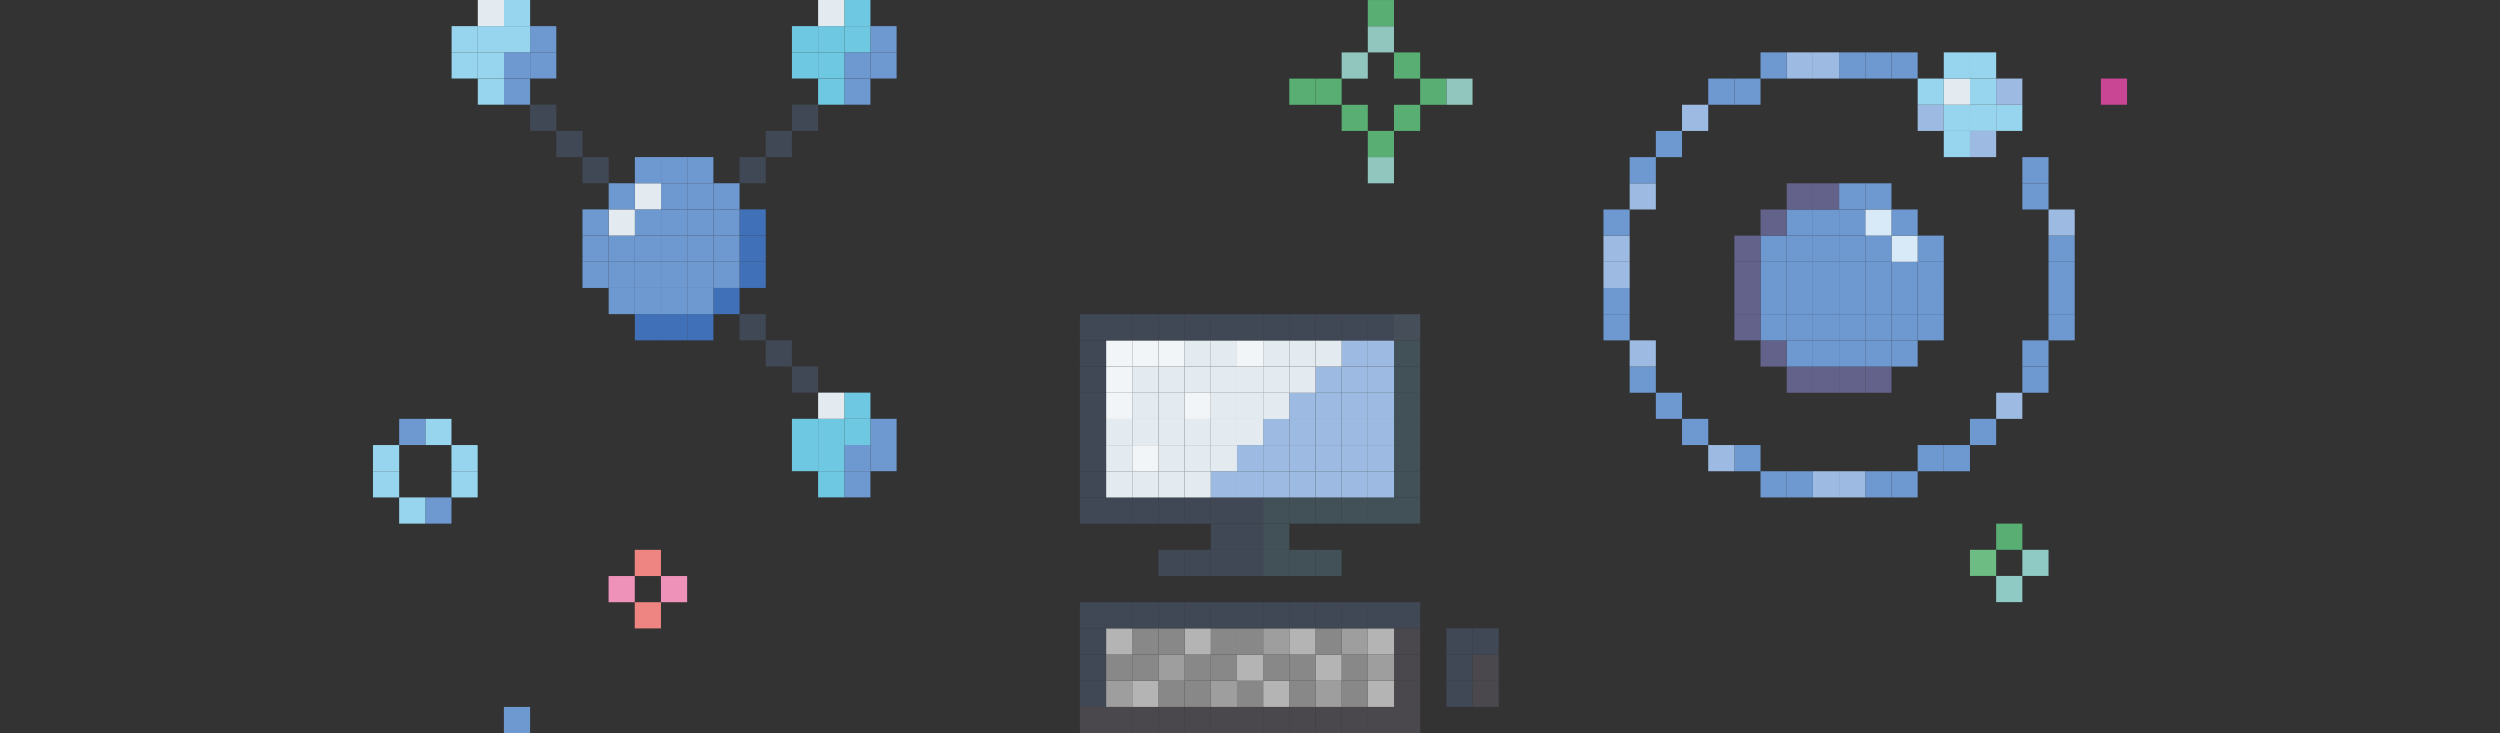 <?xml version="1.0" encoding="UTF-8"?><svg id="_レイヤー_1" xmlns="http://www.w3.org/2000/svg" viewBox="0 0 400 117.295"><rect x="0" y="0" width="400" height="117.295" fill="#333333" stroke="none"/><defs><style>.cls-1{fill:#4071b8;}.cls-2{fill:#4a484c;}.cls-3{fill:#90c6bd;}.cls-4{fill:#e3ebf0;}.cls-5{fill:#ef92ba;}.cls-6{fill:#8fcbc4;}.cls-7{fill:#97d5ee;}.cls-8{fill:#415157;}.cls-9{fill:#9e9e9f;}.cls-10{fill:#464e59;}.cls-11{fill:#9dbbe2;}.cls-12{fill:#63628b;}.cls-13{fill:#6ec8e2;}.cls-14{fill:#d8e9f8;}.cls-15{fill:#c94694;}.cls-16{fill:#6dbc84;}.cls-17{fill:#59af73;}.cls-18{fill:#ef8583;}.cls-19{fill:#b4b4b5;}.cls-20{fill:#404855;}.cls-21{fill:#f2f5f7;}.cls-22{fill:#888;}.cls-23{fill:#6d98d0;}</style></defs><rect class="cls-2" x="235.606" y="108.915" width="4.19" height="4.19"/><rect class="cls-2" x="235.606" y="104.725" width="4.19" height="4.19"/><rect class="cls-20" x="235.606" y="100.535" width="4.19" height="4.19"/><rect class="cls-20" x="231.426" y="108.915" width="4.18" height="4.19"/><rect class="cls-20" x="231.426" y="104.725" width="4.18" height="4.19"/><rect class="cls-20" x="231.426" y="100.535" width="4.18" height="4.19"/><rect class="cls-2" x="223.046" y="113.105" width="4.19" height="4.19"/><rect class="cls-2" x="223.046" y="108.915" width="4.19" height="4.19"/><rect class="cls-2" x="223.046" y="104.725" width="4.19" height="4.19"/><rect class="cls-2" x="223.046" y="100.535" width="4.19" height="4.19"/><rect class="cls-20" x="223.046" y="96.355" width="4.19" height="4.18"/><rect class="cls-8" x="223.046" y="79.595" width="4.19" height="4.19"/><rect class="cls-8" x="223.046" y="75.405" width="4.19" height="4.19"/><rect class="cls-8" x="223.046" y="71.215" width="4.19" height="4.19"/><rect class="cls-8" x="223.046" y="67.035" width="4.19" height="4.18"/><rect class="cls-8" x="223.046" y="62.845" width="4.19" height="4.19"/><rect class="cls-8" x="223.046" y="58.655" width="4.19" height="4.19"/><rect class="cls-8" x="223.046" y="54.465" width="4.19" height="4.19"/><rect class="cls-10" x="223.046" y="50.275" width="4.19" height="4.19"/><rect class="cls-2" x="218.856" y="113.105" width="4.19" height="4.19"/><rect class="cls-19" x="218.856" y="108.915" width="4.19" height="4.19"/><rect class="cls-9" x="218.856" y="104.725" width="4.19" height="4.19"/><rect class="cls-19" x="218.856" y="100.535" width="4.19" height="4.19"/><rect class="cls-20" x="218.856" y="96.355" width="4.19" height="4.18"/><rect class="cls-8" x="218.856" y="79.595" width="4.19" height="4.19"/><rect class="cls-11" x="218.856" y="75.405" width="4.19" height="4.19"/><rect class="cls-11" x="218.856" y="71.215" width="4.19" height="4.19"/><rect class="cls-11" x="218.856" y="67.035" width="4.19" height="4.18"/><rect class="cls-11" x="218.856" y="62.845" width="4.19" height="4.19"/><rect class="cls-11" x="218.856" y="58.655" width="4.19" height="4.19"/><rect class="cls-11" x="218.856" y="54.465" width="4.19" height="4.19"/><rect class="cls-20" x="218.856" y="50.275" width="4.19" height="4.19"/><rect class="cls-2" x="214.666" y="113.105" width="4.19" height="4.19"/><rect class="cls-22" x="214.666" y="108.915" width="4.19" height="4.19"/><rect class="cls-22" x="214.666" y="104.725" width="4.19" height="4.19"/><rect class="cls-9" x="214.666" y="100.535" width="4.19" height="4.19"/><rect class="cls-20" x="214.666" y="96.355" width="4.19" height="4.18"/><rect class="cls-8" x="214.666" y="79.595" width="4.19" height="4.19"/><rect class="cls-11" x="214.666" y="75.405" width="4.19" height="4.19"/><rect class="cls-11" x="214.666" y="71.215" width="4.19" height="4.19"/><rect class="cls-11" x="214.666" y="67.035" width="4.19" height="4.18"/><rect class="cls-11" x="214.666" y="62.845" width="4.19" height="4.19"/><rect class="cls-11" x="214.666" y="58.655" width="4.19" height="4.19"/><rect class="cls-11" x="214.666" y="54.465" width="4.19" height="4.19"/><rect class="cls-20" x="214.666" y="50.275" width="4.19" height="4.19"/><rect class="cls-2" x="210.476" y="113.105" width="4.19" height="4.19"/><rect class="cls-9" x="210.476" y="108.915" width="4.19" height="4.19"/><rect class="cls-19" x="210.476" y="104.725" width="4.19" height="4.19"/><rect class="cls-22" x="210.476" y="100.535" width="4.19" height="4.19"/><rect class="cls-20" x="210.476" y="96.355" width="4.19" height="4.18"/><rect class="cls-8" x="210.476" y="87.975" width="4.19" height="4.19"/><rect class="cls-8" x="210.476" y="79.595" width="4.19" height="4.19"/><rect class="cls-11" x="210.476" y="75.405" width="4.19" height="4.19"/><rect class="cls-11" x="210.476" y="71.215" width="4.19" height="4.19"/><rect class="cls-11" x="210.476" y="67.035" width="4.19" height="4.18"/><rect class="cls-11" x="210.476" y="62.845" width="4.19" height="4.19"/><rect class="cls-11" x="210.477" y="58.655" width="4.19" height="4.19"/><rect class="cls-4" x="210.476" y="54.465" width="4.19" height="4.19"/><rect class="cls-20" x="210.476" y="50.275" width="4.19" height="4.19"/><rect class="cls-2" x="206.286" y="113.105" width="4.19" height="4.19"/><rect class="cls-22" x="206.286" y="108.915" width="4.19" height="4.19"/><rect class="cls-22" x="206.286" y="104.725" width="4.19" height="4.19"/><rect class="cls-19" x="206.286" y="100.535" width="4.19" height="4.19"/><rect class="cls-20" x="206.286" y="96.355" width="4.19" height="4.18"/><rect class="cls-8" x="206.286" y="87.975" width="4.19" height="4.19"/><rect class="cls-8" x="206.286" y="79.595" width="4.19" height="4.19"/><rect class="cls-11" x="206.286" y="75.405" width="4.19" height="4.19"/><rect class="cls-11" x="206.286" y="71.215" width="4.19" height="4.19"/><rect class="cls-11" x="206.286" y="67.035" width="4.19" height="4.18"/><rect class="cls-11" x="206.286" y="62.845" width="4.19" height="4.19"/><rect class="cls-4" x="206.286" y="58.655" width="4.19" height="4.19"/><rect class="cls-4" x="206.286" y="54.465" width="4.19" height="4.19"/><rect class="cls-20" x="206.286" y="50.275" width="4.19" height="4.19"/><rect class="cls-2" x="202.106" y="113.105" width="4.18" height="4.19"/><rect class="cls-19" x="202.106" y="108.915" width="4.18" height="4.19"/><rect class="cls-22" x="202.106" y="104.725" width="4.18" height="4.19"/><rect class="cls-9" x="202.106" y="100.535" width="4.18" height="4.19"/><rect class="cls-20" x="202.106" y="96.355" width="4.18" height="4.18"/><rect class="cls-8" x="202.106" y="87.975" width="4.18" height="4.19"/><rect class="cls-8" x="202.106" y="83.785" width="4.18" height="4.19"/><rect class="cls-8" x="202.106" y="79.595" width="4.18" height="4.19"/><rect class="cls-11" x="202.106" y="75.405" width="4.18" height="4.19"/><rect class="cls-11" x="202.106" y="71.215" width="4.18" height="4.19"/><rect class="cls-11" x="202.106" y="67.035" width="4.18" height="4.18"/><rect class="cls-4" x="202.106" y="62.845" width="4.18" height="4.19"/><rect class="cls-4" x="202.106" y="58.655" width="4.18" height="4.19"/><rect class="cls-4" x="202.106" y="54.465" width="4.18" height="4.19"/><rect class="cls-20" x="202.106" y="50.275" width="4.18" height="4.19"/><rect class="cls-2" x="197.916" y="113.105" width="4.19" height="4.19"/><rect class="cls-22" x="197.916" y="108.915" width="4.19" height="4.19"/><rect class="cls-19" x="197.916" y="104.725" width="4.19" height="4.19"/><rect class="cls-22" x="197.916" y="100.535" width="4.19" height="4.19"/><rect class="cls-20" x="197.916" y="96.355" width="4.19" height="4.18"/><rect class="cls-20" x="197.916" y="87.975" width="4.19" height="4.19"/><rect class="cls-20" x="197.916" y="83.785" width="4.19" height="4.19"/><rect class="cls-20" x="197.916" y="79.595" width="4.19" height="4.19"/><rect class="cls-11" x="197.916" y="75.405" width="4.19" height="4.19"/><rect class="cls-11" x="197.916" y="71.215" width="4.19" height="4.19"/><rect class="cls-4" x="197.916" y="67.035" width="4.19" height="4.18"/><rect class="cls-4" x="197.916" y="62.845" width="4.19" height="4.19"/><rect class="cls-4" x="197.916" y="58.655" width="4.19" height="4.19"/><rect class="cls-21" x="197.916" y="54.465" width="4.19" height="4.19"/><rect class="cls-20" x="197.916" y="50.275" width="4.19" height="4.19"/><rect class="cls-2" x="193.726" y="113.105" width="4.19" height="4.19"/><rect class="cls-9" x="193.726" y="108.915" width="4.19" height="4.19"/><rect class="cls-22" x="193.726" y="104.725" width="4.19" height="4.19"/><rect class="cls-22" x="193.726" y="100.535" width="4.19" height="4.19"/><rect class="cls-20" x="193.726" y="96.355" width="4.19" height="4.18"/><rect class="cls-20" x="193.726" y="87.975" width="4.19" height="4.19"/><rect class="cls-20" x="193.726" y="83.785" width="4.19" height="4.19"/><rect class="cls-20" x="193.726" y="79.595" width="4.19" height="4.19"/><rect class="cls-11" x="193.726" y="75.405" width="4.19" height="4.19"/><rect class="cls-4" x="193.726" y="71.215" width="4.19" height="4.19"/><rect class="cls-4" x="193.726" y="67.035" width="4.19" height="4.18"/><rect class="cls-4" x="193.726" y="62.845" width="4.19" height="4.19"/><rect class="cls-4" x="193.726" y="58.655" width="4.19" height="4.19"/><rect class="cls-4" x="193.726" y="54.465" width="4.19" height="4.19"/><rect class="cls-20" x="193.726" y="50.275" width="4.19" height="4.19"/><rect class="cls-2" x="189.536" y="113.105" width="4.19" height="4.19"/><rect class="cls-22" x="189.536" y="108.915" width="4.19" height="4.19"/><rect class="cls-22" x="189.536" y="104.725" width="4.19" height="4.19"/><rect class="cls-19" x="189.536" y="100.535" width="4.19" height="4.19"/><rect class="cls-20" x="189.536" y="96.355" width="4.19" height="4.18"/><rect class="cls-20" x="189.536" y="87.975" width="4.19" height="4.19"/><rect class="cls-20" x="189.536" y="79.595" width="4.19" height="4.19"/><rect class="cls-4" x="189.536" y="75.405" width="4.19" height="4.19"/><rect class="cls-4" x="189.536" y="71.215" width="4.19" height="4.19"/><rect class="cls-4" x="189.536" y="67.035" width="4.19" height="4.18"/><rect class="cls-21" x="189.536" y="62.845" width="4.19" height="4.19"/><rect class="cls-4" x="189.536" y="58.655" width="4.19" height="4.19"/><rect class="cls-4" x="189.536" y="54.465" width="4.19" height="4.19"/><rect class="cls-20" x="189.536" y="50.275" width="4.19" height="4.19"/><rect class="cls-2" x="185.346" y="113.105" width="4.19" height="4.19"/><rect class="cls-22" x="185.346" y="108.915" width="4.19" height="4.19"/><rect class="cls-9" x="185.346" y="104.725" width="4.19" height="4.19"/><rect class="cls-22" x="185.346" y="100.535" width="4.19" height="4.19"/><rect class="cls-20" x="185.346" y="96.355" width="4.19" height="4.18"/><rect class="cls-20" x="185.346" y="87.975" width="4.19" height="4.19"/><rect class="cls-20" x="185.346" y="79.595" width="4.19" height="4.19"/><rect class="cls-4" x="185.346" y="75.405" width="4.19" height="4.19"/><rect class="cls-4" x="185.346" y="71.215" width="4.19" height="4.19"/><rect class="cls-4" x="185.346" y="67.035" width="4.19" height="4.18"/><rect class="cls-4" x="185.346" y="62.845" width="4.19" height="4.19"/><rect class="cls-4" x="185.346" y="58.655" width="4.19" height="4.19"/><rect class="cls-21" x="185.346" y="54.465" width="4.19" height="4.19"/><rect class="cls-20" x="185.346" y="50.275" width="4.19" height="4.19"/><rect class="cls-2" x="181.156" y="113.105" width="4.19" height="4.19"/><rect class="cls-19" x="181.156" y="108.915" width="4.19" height="4.19"/><rect class="cls-22" x="181.156" y="104.725" width="4.19" height="4.19"/><rect class="cls-22" x="181.156" y="100.535" width="4.19" height="4.19"/><rect class="cls-20" x="181.156" y="96.355" width="4.19" height="4.18"/><rect class="cls-20" x="181.156" y="79.595" width="4.19" height="4.19"/><rect class="cls-4" x="181.156" y="75.405" width="4.19" height="4.19"/><rect class="cls-21" x="181.156" y="71.215" width="4.19" height="4.19"/><rect class="cls-4" x="181.156" y="67.035" width="4.19" height="4.18"/><rect class="cls-4" x="181.156" y="62.845" width="4.19" height="4.19"/><rect class="cls-4" x="181.156" y="58.655" width="4.19" height="4.19"/><rect class="cls-21" x="181.156" y="54.465" width="4.19" height="4.19"/><rect class="cls-20" x="181.156" y="50.275" width="4.19" height="4.19"/><rect class="cls-2" x="176.976" y="113.105" width="4.18" height="4.19"/><rect class="cls-9" x="176.976" y="108.915" width="4.18" height="4.19"/><rect class="cls-22" x="176.976" y="104.725" width="4.18" height="4.19"/><rect class="cls-19" x="176.976" y="100.535" width="4.18" height="4.19"/><rect class="cls-20" x="176.976" y="96.355" width="4.18" height="4.18"/><rect class="cls-20" x="176.976" y="79.595" width="4.18" height="4.19"/><rect class="cls-4" x="176.976" y="75.405" width="4.18" height="4.19"/><rect class="cls-4" x="176.976" y="71.215" width="4.18" height="4.19"/><rect class="cls-4" x="176.976" y="67.035" width="4.18" height="4.18"/><rect class="cls-21" x="176.976" y="62.845" width="4.18" height="4.19"/><rect class="cls-21" x="176.976" y="58.655" width="4.18" height="4.19"/><rect class="cls-21" x="176.976" y="54.465" width="4.18" height="4.19"/><rect class="cls-20" x="176.976" y="50.275" width="4.18" height="4.19"/><rect class="cls-2" x="172.786" y="113.105" width="4.19" height="4.19"/><rect class="cls-20" x="172.786" y="108.915" width="4.19" height="4.19"/><rect class="cls-20" x="172.786" y="104.725" width="4.19" height="4.19"/><rect class="cls-20" x="172.786" y="100.535" width="4.19" height="4.19"/><rect class="cls-20" x="172.786" y="96.355" width="4.19" height="4.18"/><rect class="cls-20" x="172.786" y="79.595" width="4.19" height="4.19"/><rect class="cls-20" x="172.786" y="75.405" width="4.19" height="4.19"/><rect class="cls-20" x="172.786" y="71.215" width="4.19" height="4.19"/><rect class="cls-20" x="172.786" y="67.035" width="4.19" height="4.18"/><rect class="cls-20" x="172.786" y="62.845" width="4.19" height="4.19"/><rect class="cls-20" x="172.786" y="58.655" width="4.19" height="4.19"/><rect class="cls-20" x="172.786" y="54.465" width="4.19" height="4.19"/><rect class="cls-20" x="172.786" y="50.275" width="4.19" height="4.19"/><rect class="cls-23" x="139.269" y="71.2" width="4.19" height="4.19"/><rect class="cls-23" x="139.269" y="67.01" width="4.19" height="4.19"/><rect class="cls-23" x="139.269" y="8.37" width="4.19" height="4.19"/><rect class="cls-23" x="139.269" y="4.18" width="4.19" height="4.19"/><rect class="cls-23" x="135.089" y="75.39" width="4.18" height="4.19"/><rect class="cls-23" x="135.089" y="71.2" width="4.18" height="4.19"/><rect class="cls-13" x="135.089" y="67.01" width="4.18" height="4.19"/><rect class="cls-13" x="135.089" y="62.82" width="4.18" height="4.19"/><rect class="cls-23" x="135.089" y="12.56" width="4.18" height="4.19"/><rect class="cls-23" x="135.089" y="8.37" width="4.18" height="4.19"/><rect class="cls-13" x="135.089" y="4.18" width="4.18" height="4.19"/><rect class="cls-13" x="135.089" width="4.18" height="4.18"/><rect class="cls-13" x="130.899" y="75.39" width="4.19" height="4.19"/><rect class="cls-13" x="130.899" y="71.2" width="4.19" height="4.19"/><rect class="cls-13" x="130.899" y="67.01" width="4.19" height="4.19"/><rect class="cls-4" x="130.899" y="62.82" width="4.19" height="4.19"/><rect class="cls-13" x="130.899" y="12.56" width="4.19" height="4.19"/><rect class="cls-13" x="130.899" y="8.37" width="4.19" height="4.19"/><rect class="cls-13" x="130.899" y="4.18" width="4.19" height="4.19"/><rect class="cls-4" x="130.899" width="4.19" height="4.18"/><rect class="cls-13" x="126.709" y="71.2" width="4.19" height="4.19"/><rect class="cls-13" x="126.709" y="67.01" width="4.19" height="4.19"/><rect class="cls-20" x="126.709" y="58.64" width="4.19" height="4.18"/><rect class="cls-20" x="126.709" y="16.75" width="4.19" height="4.19"/><rect class="cls-13" x="126.709" y="8.37" width="4.19" height="4.19"/><rect class="cls-13" x="126.709" y="4.18" width="4.19" height="4.19"/><rect class="cls-20" x="122.519" y="54.45" width="4.19" height="4.19"/><rect class="cls-20" x="122.519" y="20.94" width="4.19" height="4.19"/><rect class="cls-20" x="118.329" y="50.26" width="4.19" height="4.19"/><rect class="cls-1" x="118.329" y="41.88" width="4.19" height="4.19"/><rect class="cls-1" x="118.329" y="37.69" width="4.19" height="4.19"/><rect class="cls-1" x="118.329" y="33.5" width="4.19" height="4.19"/><rect class="cls-20" x="118.329" y="25.13" width="4.19" height="4.19"/><rect class="cls-1" x="114.139" y="46.07" width="4.19" height="4.19"/><rect class="cls-23" x="114.139" y="41.88" width="4.19" height="4.19"/><rect class="cls-23" x="114.139" y="37.69" width="4.19" height="4.19"/><rect class="cls-23" x="114.139" y="33.5" width="4.19" height="4.19"/><rect class="cls-23" x="114.139" y="29.32" width="4.19" height="4.18"/><rect class="cls-1" x="109.949" y="50.26" width="4.19" height="4.19"/><rect class="cls-23" x="109.949" y="46.07" width="4.19" height="4.19"/><rect class="cls-23" x="109.949" y="41.88" width="4.19" height="4.19"/><rect class="cls-23" x="109.949" y="37.69" width="4.19" height="4.19"/><rect class="cls-23" x="109.949" y="33.5" width="4.19" height="4.19"/><rect class="cls-23" x="109.949" y="29.32" width="4.19" height="4.18"/><rect class="cls-23" x="109.949" y="25.13" width="4.19" height="4.19"/><rect class="cls-1" x="105.769" y="50.26" width="4.18" height="4.19"/><rect class="cls-23" x="105.769" y="46.07" width="4.18" height="4.19"/><rect class="cls-23" x="105.769" y="41.88" width="4.18" height="4.19"/><rect class="cls-23" x="105.769" y="37.69" width="4.18" height="4.19"/><rect class="cls-23" x="105.769" y="33.5" width="4.18" height="4.19"/><rect class="cls-23" x="105.769" y="29.32" width="4.18" height="4.18"/><rect class="cls-23" x="105.769" y="25.13" width="4.18" height="4.19"/><rect class="cls-1" x="101.579" y="50.26" width="4.19" height="4.19"/><rect class="cls-23" x="101.579" y="46.07" width="4.19" height="4.19"/><rect class="cls-23" x="101.579" y="41.88" width="4.19" height="4.19"/><rect class="cls-23" x="101.579" y="37.69" width="4.19" height="4.19"/><rect class="cls-23" x="101.579" y="33.5" width="4.19" height="4.19"/><rect class="cls-4" x="101.579" y="29.32" width="4.19" height="4.18"/><rect class="cls-23" x="101.579" y="25.13" width="4.19" height="4.19"/><rect class="cls-23" x="97.389" y="46.07" width="4.19" height="4.19"/><rect class="cls-23" x="97.389" y="41.88" width="4.19" height="4.19"/><rect class="cls-23" x="97.389" y="37.69" width="4.19" height="4.19"/><rect class="cls-4" x="97.389" y="33.5" width="4.19" height="4.19"/><rect class="cls-23" x="97.389" y="29.32" width="4.19" height="4.18"/><rect class="cls-23" x="93.199" y="41.88" width="4.19" height="4.19"/><rect class="cls-23" x="93.199" y="37.69" width="4.19" height="4.19"/><rect class="cls-23" x="93.199" y="33.5" width="4.19" height="4.19"/><rect class="cls-20" x="93.199" y="25.13" width="4.19" height="4.19"/><rect class="cls-20" x="89.009" y="20.94" width="4.19" height="4.19"/><rect class="cls-20" x="84.819" y="16.75" width="4.19" height="4.19"/><rect class="cls-23" x="84.819" y="8.37" width="4.19" height="4.19"/><rect class="cls-23" x="84.819" y="4.18" width="4.19" height="4.19"/><rect class="cls-23" x="80.639" y="12.56" width="4.18" height="4.19"/><rect class="cls-23" x="80.639" y="8.37" width="4.18" height="4.19"/><rect class="cls-7" x="80.639" y="4.18" width="4.18" height="4.19"/><rect class="cls-7" x="80.639" width="4.18" height="4.18"/><rect class="cls-7" x="76.449" y="12.56" width="4.19" height="4.19"/><rect class="cls-7" x="76.449" y="8.37" width="4.19" height="4.19"/><rect class="cls-7" x="76.449" y="4.18" width="4.19" height="4.19"/><rect class="cls-4" x="76.449" width="4.19" height="4.18"/><rect class="cls-7" x="72.259" y="8.37" width="4.19" height="4.19"/><rect class="cls-7" x="72.259" y="4.18" width="4.19" height="4.19"/><rect class="cls-5" x="105.752" y="92.165" width="4.19" height="4.19"/><rect class="cls-18" x="101.562" y="96.355" width="4.19" height="4.19"/><rect class="cls-18" x="101.562" y="87.975" width="4.19" height="4.19"/><rect class="cls-5" x="97.372" y="92.165" width="4.19" height="4.19"/><rect class="cls-23" x="80.622" y="113.105" width="4.19" height="4.19"/><rect class="cls-7" x="72.235" y="75.398" width="4.19" height="4.19"/><rect class="cls-7" x="72.235" y="71.208" width="4.19" height="4.19"/><rect class="cls-23" x="68.055" y="79.588" width="4.18" height="4.19"/><rect class="cls-7" x="68.055" y="67.018" width="4.18" height="4.19"/><rect class="cls-7" x="63.865" y="79.588" width="4.19" height="4.19"/><rect class="cls-23" x="63.865" y="67.018" width="4.19" height="4.19"/><rect class="cls-7" x="59.675" y="75.398" width="4.19" height="4.19"/><rect class="cls-7" x="59.675" y="71.208" width="4.19" height="4.19"/><rect class="cls-15" x="336.145" y="12.569" width="4.18" height="4.19"/><rect class="cls-23" x="327.765" y="50.269" width="4.19" height="4.19"/><rect class="cls-23" x="327.765" y="46.079" width="4.19" height="4.19"/><rect class="cls-23" x="327.765" y="41.889" width="4.19" height="4.19"/><rect class="cls-23" x="327.765" y="37.699" width="4.19" height="4.19"/><rect class="cls-11" x="327.765" y="33.519" width="4.19" height="4.18"/><rect class="cls-6" x="323.575" y="87.969" width="4.19" height="4.18"/><rect class="cls-23" x="323.575" y="58.649" width="4.19" height="4.19"/><rect class="cls-23" x="323.575" y="54.459" width="4.19" height="4.19"/><rect class="cls-23" x="323.575" y="29.329" width="4.19" height="4.19"/><rect class="cls-23" x="323.575" y="25.139" width="4.19" height="4.19"/><rect class="cls-6" x="319.385" y="92.149" width="4.19" height="4.19"/><rect class="cls-17" x="319.385" y="83.779" width="4.19" height="4.19"/><rect class="cls-11" x="319.385" y="62.839" width="4.19" height="4.18"/><rect class="cls-7" x="319.385" y="16.759" width="4.19" height="4.19"/><rect class="cls-11" x="319.385" y="12.569" width="4.19" height="4.19"/><rect class="cls-16" x="315.195" y="87.969" width="4.19" height="4.18"/><rect class="cls-23" x="315.195" y="67.019" width="4.19" height="4.19"/><rect class="cls-11" x="315.195" y="20.949" width="4.19" height="4.19"/><rect class="cls-7" x="315.195" y="16.759" width="4.19" height="4.19"/><rect class="cls-7" x="315.195" y="12.569" width="4.19" height="4.19"/><rect class="cls-7" x="315.195" y="8.379" width="4.19" height="4.19"/><rect class="cls-23" x="311.005" y="71.209" width="4.19" height="4.19"/><rect class="cls-7" x="311.005" y="20.949" width="4.19" height="4.19"/><rect class="cls-7" x="311.005" y="16.759" width="4.19" height="4.19"/><rect class="cls-4" x="311.005" y="12.569" width="4.19" height="4.19"/><rect class="cls-7" x="311.005" y="8.379" width="4.19" height="4.19"/><rect class="cls-23" x="306.825" y="71.209" width="4.18" height="4.19"/><rect class="cls-23" x="306.825" y="50.269" width="4.18" height="4.19"/><rect class="cls-23" x="306.825" y="46.079" width="4.18" height="4.19"/><rect class="cls-23" x="306.825" y="41.889" width="4.18" height="4.19"/><rect class="cls-23" x="306.825" y="37.699" width="4.18" height="4.19"/><rect class="cls-11" x="306.825" y="16.759" width="4.18" height="4.19"/><rect class="cls-7" x="306.825" y="12.569" width="4.18" height="4.19"/><rect class="cls-23" x="302.635" y="75.399" width="4.19" height="4.19"/><rect class="cls-23" x="302.635" y="54.459" width="4.19" height="4.19"/><rect class="cls-23" x="302.635" y="50.269" width="4.19" height="4.19"/><rect class="cls-23" x="302.635" y="46.079" width="4.19" height="4.19"/><rect class="cls-23" x="302.635" y="41.889" width="4.19" height="4.19"/><rect class="cls-14" x="302.635" y="37.699" width="4.19" height="4.19"/><rect class="cls-23" x="302.635" y="33.519" width="4.19" height="4.18"/><rect class="cls-23" x="302.635" y="8.379" width="4.19" height="4.19"/><rect class="cls-23" x="298.445" y="75.399" width="4.19" height="4.19"/><rect class="cls-12" x="298.445" y="58.649" width="4.19" height="4.19"/><rect class="cls-23" x="298.445" y="54.459" width="4.19" height="4.19"/><rect class="cls-23" x="298.445" y="50.269" width="4.19" height="4.19"/><rect class="cls-23" x="298.445" y="46.079" width="4.19" height="4.19"/><rect class="cls-23" x="298.445" y="41.889" width="4.19" height="4.19"/><rect class="cls-23" x="298.445" y="37.699" width="4.19" height="4.19"/><rect class="cls-14" x="298.445" y="33.519" width="4.19" height="4.18"/><rect class="cls-23" x="298.445" y="29.329" width="4.19" height="4.19"/><rect class="cls-23" x="298.445" y="8.379" width="4.19" height="4.19"/><rect class="cls-11" x="294.255" y="75.399" width="4.19" height="4.19"/><rect class="cls-12" x="294.255" y="58.649" width="4.19" height="4.19"/><rect class="cls-23" x="294.255" y="54.459" width="4.19" height="4.19"/><rect class="cls-23" x="294.255" y="50.269" width="4.19" height="4.19"/><rect class="cls-23" x="294.255" y="46.079" width="4.19" height="4.19"/><rect class="cls-23" x="294.255" y="41.889" width="4.19" height="4.19"/><rect class="cls-23" x="294.255" y="37.699" width="4.19" height="4.19"/><rect class="cls-23" x="294.255" y="33.519" width="4.19" height="4.18"/><rect class="cls-23" x="294.255" y="29.329" width="4.19" height="4.19"/><rect class="cls-23" x="294.255" y="8.379" width="4.19" height="4.19"/><rect class="cls-11" x="290.065" y="75.399" width="4.19" height="4.19"/><rect class="cls-12" x="290.065" y="58.649" width="4.19" height="4.19"/><rect class="cls-23" x="290.065" y="54.459" width="4.19" height="4.19"/><rect class="cls-23" x="290.065" y="50.269" width="4.19" height="4.19"/><rect class="cls-23" x="290.065" y="46.079" width="4.19" height="4.19"/><rect class="cls-23" x="290.065" y="41.889" width="4.19" height="4.19"/><rect class="cls-23" x="290.065" y="37.699" width="4.19" height="4.19"/><rect class="cls-23" x="290.065" y="33.519" width="4.19" height="4.18"/><rect class="cls-12" x="290.065" y="29.329" width="4.19" height="4.19"/><rect class="cls-11" x="290.065" y="8.379" width="4.19" height="4.19"/><rect class="cls-23" x="285.875" y="75.399" width="4.19" height="4.19"/><rect class="cls-12" x="285.875" y="58.649" width="4.19" height="4.19"/><rect class="cls-23" x="285.875" y="54.459" width="4.19" height="4.19"/><rect class="cls-23" x="285.875" y="50.269" width="4.19" height="4.19"/><rect class="cls-23" x="285.875" y="46.079" width="4.19" height="4.19"/><rect class="cls-23" x="285.875" y="41.889" width="4.19" height="4.19"/><rect class="cls-23" x="285.875" y="37.699" width="4.19" height="4.19"/><rect class="cls-23" x="285.875" y="33.519" width="4.19" height="4.18"/><rect class="cls-12" x="285.875" y="29.329" width="4.19" height="4.19"/><rect class="cls-11" x="285.875" y="8.379" width="4.19" height="4.19"/><rect class="cls-23" x="281.685" y="75.399" width="4.19" height="4.19"/><rect class="cls-12" x="281.685" y="54.459" width="4.19" height="4.19"/><rect class="cls-23" x="281.685" y="50.269" width="4.19" height="4.19"/><rect class="cls-23" x="281.685" y="46.079" width="4.19" height="4.19"/><rect class="cls-23" x="281.685" y="41.889" width="4.19" height="4.19"/><rect class="cls-23" x="281.685" y="37.699" width="4.19" height="4.19"/><rect class="cls-12" x="281.685" y="33.519" width="4.19" height="4.18"/><rect class="cls-23" x="281.685" y="8.379" width="4.19" height="4.19"/><rect class="cls-23" x="277.505" y="71.209" width="4.18" height="4.19"/><rect class="cls-12" x="277.505" y="50.269" width="4.18" height="4.19"/><rect class="cls-12" x="277.505" y="46.079" width="4.18" height="4.19"/><rect class="cls-12" x="277.505" y="41.889" width="4.18" height="4.19"/><rect class="cls-12" x="277.505" y="37.699" width="4.18" height="4.19"/><rect class="cls-23" x="277.505" y="12.569" width="4.18" height="4.19"/><rect class="cls-11" x="273.315" y="71.209" width="4.19" height="4.19"/><rect class="cls-23" x="273.315" y="12.569" width="4.19" height="4.19"/><rect class="cls-23" x="269.125" y="67.019" width="4.19" height="4.19"/><rect class="cls-11" x="269.125" y="16.759" width="4.19" height="4.19"/><rect class="cls-23" x="264.935" y="62.839" width="4.19" height="4.18"/><rect class="cls-23" x="264.935" y="20.949" width="4.19" height="4.19"/><rect class="cls-23" x="260.745" y="58.649" width="4.19" height="4.19"/><rect class="cls-11" x="260.745" y="54.459" width="4.19" height="4.19"/><rect class="cls-11" x="260.745" y="29.329" width="4.19" height="4.19"/><rect class="cls-23" x="260.745" y="25.139" width="4.19" height="4.19"/><rect class="cls-23" x="256.555" y="50.269" width="4.19" height="4.19"/><rect class="cls-23" x="256.555" y="46.079" width="4.19" height="4.19"/><rect class="cls-11" x="256.555" y="41.889" width="4.19" height="4.19"/><rect class="cls-11" x="256.555" y="37.699" width="4.19" height="4.19"/><rect class="cls-23" x="256.555" y="33.519" width="4.19" height="4.18"/><rect class="cls-3" x="231.417" y="12.577" width="4.19" height="4.19"/><rect class="cls-17" x="227.227" y="12.577" width="4.19" height="4.19"/><rect class="cls-17" x="223.037" y="16.767" width="4.19" height="4.18"/><rect class="cls-17" x="223.037" y="8.387" width="4.19" height="4.19"/><rect class="cls-3" x="218.847" y="25.137" width="4.19" height="4.19"/><rect class="cls-17" x="218.847" y="20.947" width="4.19" height="4.19"/><rect class="cls-3" x="218.847" y="4.197" width="4.19" height="4.19"/><rect class="cls-17" x="218.847" y=".007" width="4.19" height="4.19"/><rect class="cls-17" x="214.667" y="16.767" width="4.18" height="4.18"/><rect class="cls-3" x="214.667" y="8.387" width="4.18" height="4.19"/><rect class="cls-17" x="210.477" y="12.577" width="4.19" height="4.19"/><rect class="cls-17" x="206.287" y="12.577" width="4.19" height="4.19"/></svg>